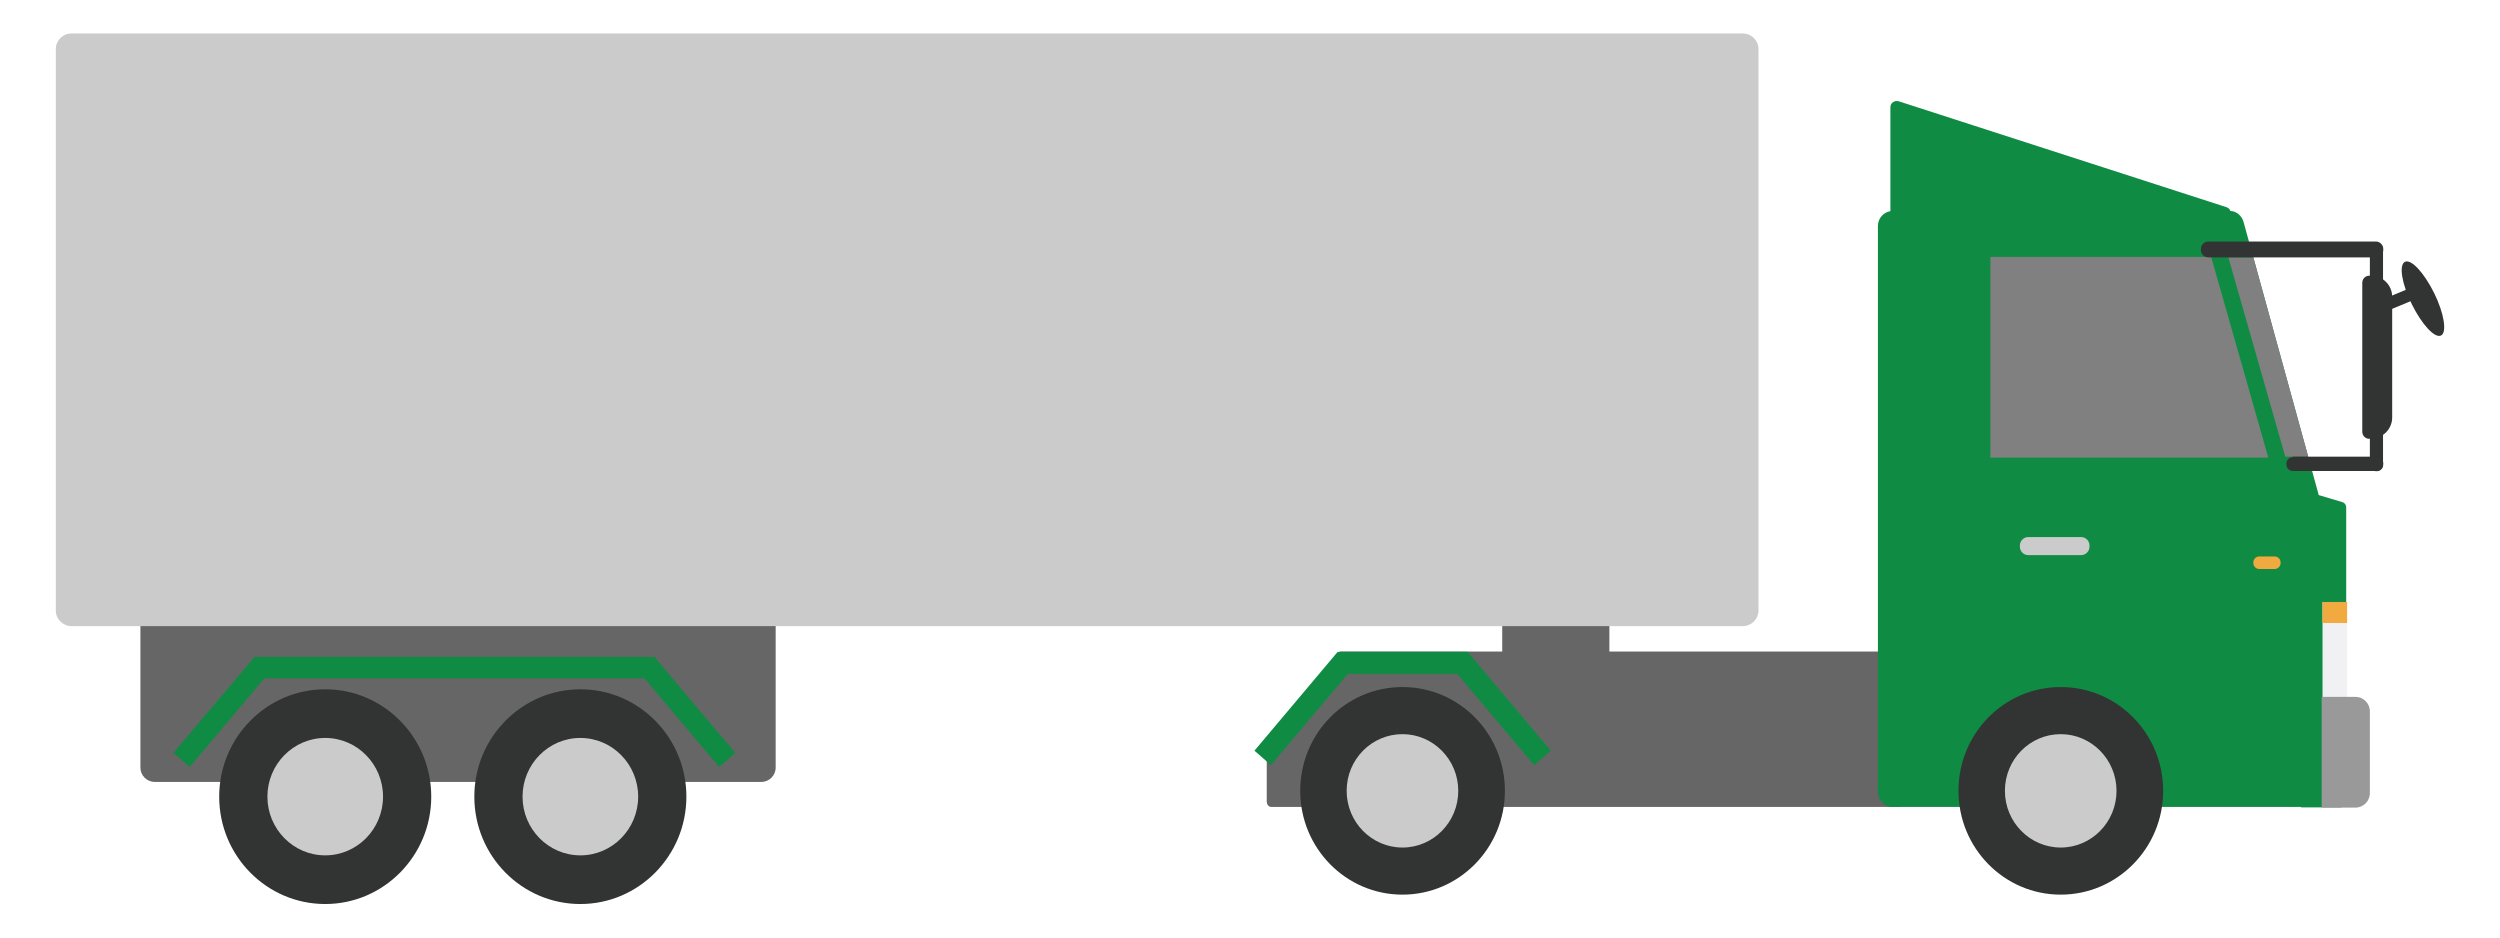 <?xml version="1.0" encoding="UTF-8"?><svg id="_レイヤー_2" xmlns="http://www.w3.org/2000/svg" xmlns:xlink="http://www.w3.org/1999/xlink" viewBox="0 0 112 42"><defs><style>.cls-1{fill:none;}.cls-2{clip-path:url(#clippath);}.cls-3{fill:#f1f1f3;}.cls-4{fill:#f0aa3f;}.cls-5{fill:#666;}.cls-6{fill:#323333;}.cls-7{fill:#cbcbcb;}.cls-8{fill:#0f8b43;}.cls-9{fill:#9a999a;}.cls-10{fill:gray;}</style><clipPath id="clippath"><rect class="cls-1" width="112" height="42"/></clipPath></defs><g id="contents"><g class="cls-2"><rect class="cls-5" x="67.3" y="26.82" width="4.8" height="2.74"/><path class="cls-5" d="m56.76,35.95c0,.11.09.2.19.2h28.04c.11,0,.19-.09.19-.2v-6.57c0-.11-.09-.19-.19-.19h-24.92c-.06,0-.12.04-.16.09l-3.12,4.36s-.04.07-.04.11v2.2Z"/><path class="cls-8" d="m84.13,10.12v25.35c0,.38.3.68.65.68h18.31v.02h1.76c.14,0,.26-.12.26-.26v-13.17c0-.12-.07-.22-.19-.25l-1.04-.31-3.37-12.24c-.08-.28-.32-.48-.59-.49-.02-.07-.08-.14-.18-.17l-14.67-4.74c-.19-.06-.38.07-.38.26v4.66c-.32.05-.56.33-.56.67Z"/><path class="cls-5" d="m6.93,26.35h27.18c.35,0,.64.29.64.64v7.4c0,.35-.29.64-.64.64H6.93c-.35,0-.64-.29-.64-.64v-7.4c0-.35.29-.64.64-.64Z"/><path class="cls-7" d="m3.2,1.5h74.88c.38,0,.7.31.7.7v25.15c0,.38-.31.7-.7.7H3.2c-.38,0-.7-.31-.7-.7V2.2c0-.38.31-.7.7-.7Z"/><path class="cls-6" d="m21.25,35.69c0,2.66,2.13,4.81,4.75,4.81s4.75-2.16,4.75-4.81-2.13-4.81-4.75-4.81-4.75,2.16-4.75,4.81Z"/><path class="cls-7" d="m23.41,35.69c0,1.45,1.16,2.63,2.59,2.63s2.59-1.18,2.59-2.63-1.16-2.63-2.59-2.63-2.59,1.18-2.59,2.63Z"/><rect class="cls-8" x="11.4" y="29.43" width="17.95" height=".96"/><polygon class="cls-8" points="28.59 30.06 32.22 34.36 32.94 33.73 29.32 29.43 28.59 30.06"/><polygon class="cls-8" points="12.12 30.06 8.5 34.36 7.77 33.73 11.4 29.43 12.12 30.06"/><path class="cls-6" d="m9.82,35.69c0,2.66,2.13,4.81,4.75,4.81s4.75-2.16,4.75-4.81-2.13-4.81-4.75-4.81-4.75,2.16-4.75,4.81Z"/><path class="cls-7" d="m11.98,35.69c0,1.45,1.16,2.63,2.59,2.63s2.59-1.18,2.59-2.63-1.16-2.63-2.59-2.63-2.59,1.18-2.59,2.63Z"/><path class="cls-6" d="m58.25,35.43c0,2.57,2.05,4.65,4.58,4.65s4.59-2.08,4.59-4.65-2.05-4.65-4.59-4.65-4.58,2.08-4.58,4.65Z"/><path class="cls-7" d="m60.33,35.43c0,1.4,1.12,2.54,2.5,2.54s2.5-1.14,2.5-2.54-1.12-2.54-2.5-2.54-2.5,1.13-2.5,2.54Z"/><rect class="cls-8" x="59.96" y="29.2" width="5.75" height=".99"/><polygon class="cls-8" points="65 29.85 68.73 34.28 69.48 33.63 65.75 29.2 65 29.85"/><polygon class="cls-8" points="60.67 29.85 56.94 34.28 56.2 33.63 59.93 29.2 60.67 29.85"/><polygon class="cls-10" points="102.38 20.46 103.41 20.46 100.95 11.53 99.83 11.53 99.83 11.53 102.38 20.46"/><rect class="cls-3" x="104.05" y="26.97" width="1.1" height="4.48"/><rect class="cls-4" x="104.05" y="26.97" width="1.1" height=".94"/><path class="cls-7" d="m90.86,24.06h2.37c.21,0,.38.17.38.38v.05c0,.21-.17.38-.38.38h-2.36c-.21,0-.38-.17-.38-.38v-.05c0-.21.17-.38.38-.38Z"/><path class="cls-4" d="m101.21,24.93h.7c.14,0,.26.12.26.26v.04c0,.14-.12.26-.26.26h-.7c-.14,0-.26-.12-.26-.26v-.04c0-.14.12-.26.26-.26Z"/><polygon class="cls-10" points="89.17 20.5 101.62 20.5 99.06 11.51 89.17 11.51 89.17 20.5"/><path class="cls-6" d="m106.15,19.65h.07c.53,0,.95-.43.95-.95v-5.4c0-.53-.43-.95-.95-.95h-.07c-.18,0-.32.14-.32.32v6.67c0,.18.14.32.32.32Z"/><path class="cls-6" d="m106.45,19.16h.03c.16,0,.28.13.28.28v1.39c0,.16-.13.28-.28.28h-.03c-.16,0-.28-.13-.28-.28v-1.39c0-.16.13-.28.28-.28Z"/><path class="cls-6" d="m98.93,10.82h7.51c.18,0,.33.15.33.33v.05c0,.18-.15.33-.33.33h-7.51c-.18,0-.33-.15-.33-.33v-.05c0-.18.15-.33.33-.33Z"/><path class="cls-6" d="m106.81,13.67v.03c.07.13.22.2.35.14l1.11-.46c.13-.06.19-.21.14-.34v-.03c-.07-.13-.22-.2-.35-.14l-1.11.46c-.13.06-.2.21-.14.34Z"/><path class="cls-6" d="m108.05,13.63c.45.91,1.03,1.54,1.31,1.4.27-.14.14-.99-.31-1.9-.45-.91-1.03-1.54-1.31-1.4-.28.14-.14.99.31,1.9Z"/><path class="cls-6" d="m102.72,20.46h3.75c.16,0,.3.13.3.3v.04c0,.16-.13.3-.3.3h-3.75c-.16,0-.29-.13-.29-.29v-.04c0-.16.13-.29.29-.29Z"/><path class="cls-6" d="m106.45,10.9h.03c.16,0,.28.13.28.28v1.39c0,.16-.13.28-.28.28h-.03c-.16,0-.28-.13-.28-.28v-1.39c0-.16.13-.28.28-.28Z"/><path class="cls-9" d="m104.01,36.18h1.52c.35,0,.64-.29.64-.65v-3.66c0-.36-.29-.65-.64-.65h-1.52v4.97Z"/><path class="cls-6" d="m87.74,35.43c0,2.57,2.05,4.65,4.58,4.65s4.59-2.08,4.59-4.65-2.05-4.65-4.59-4.65-4.58,2.08-4.58,4.65Z"/><path class="cls-7" d="m89.82,35.43c0,1.4,1.12,2.54,2.5,2.54s2.5-1.14,2.5-2.54-1.12-2.54-2.5-2.54-2.5,1.13-2.5,2.54Z"/></g></g></svg>
